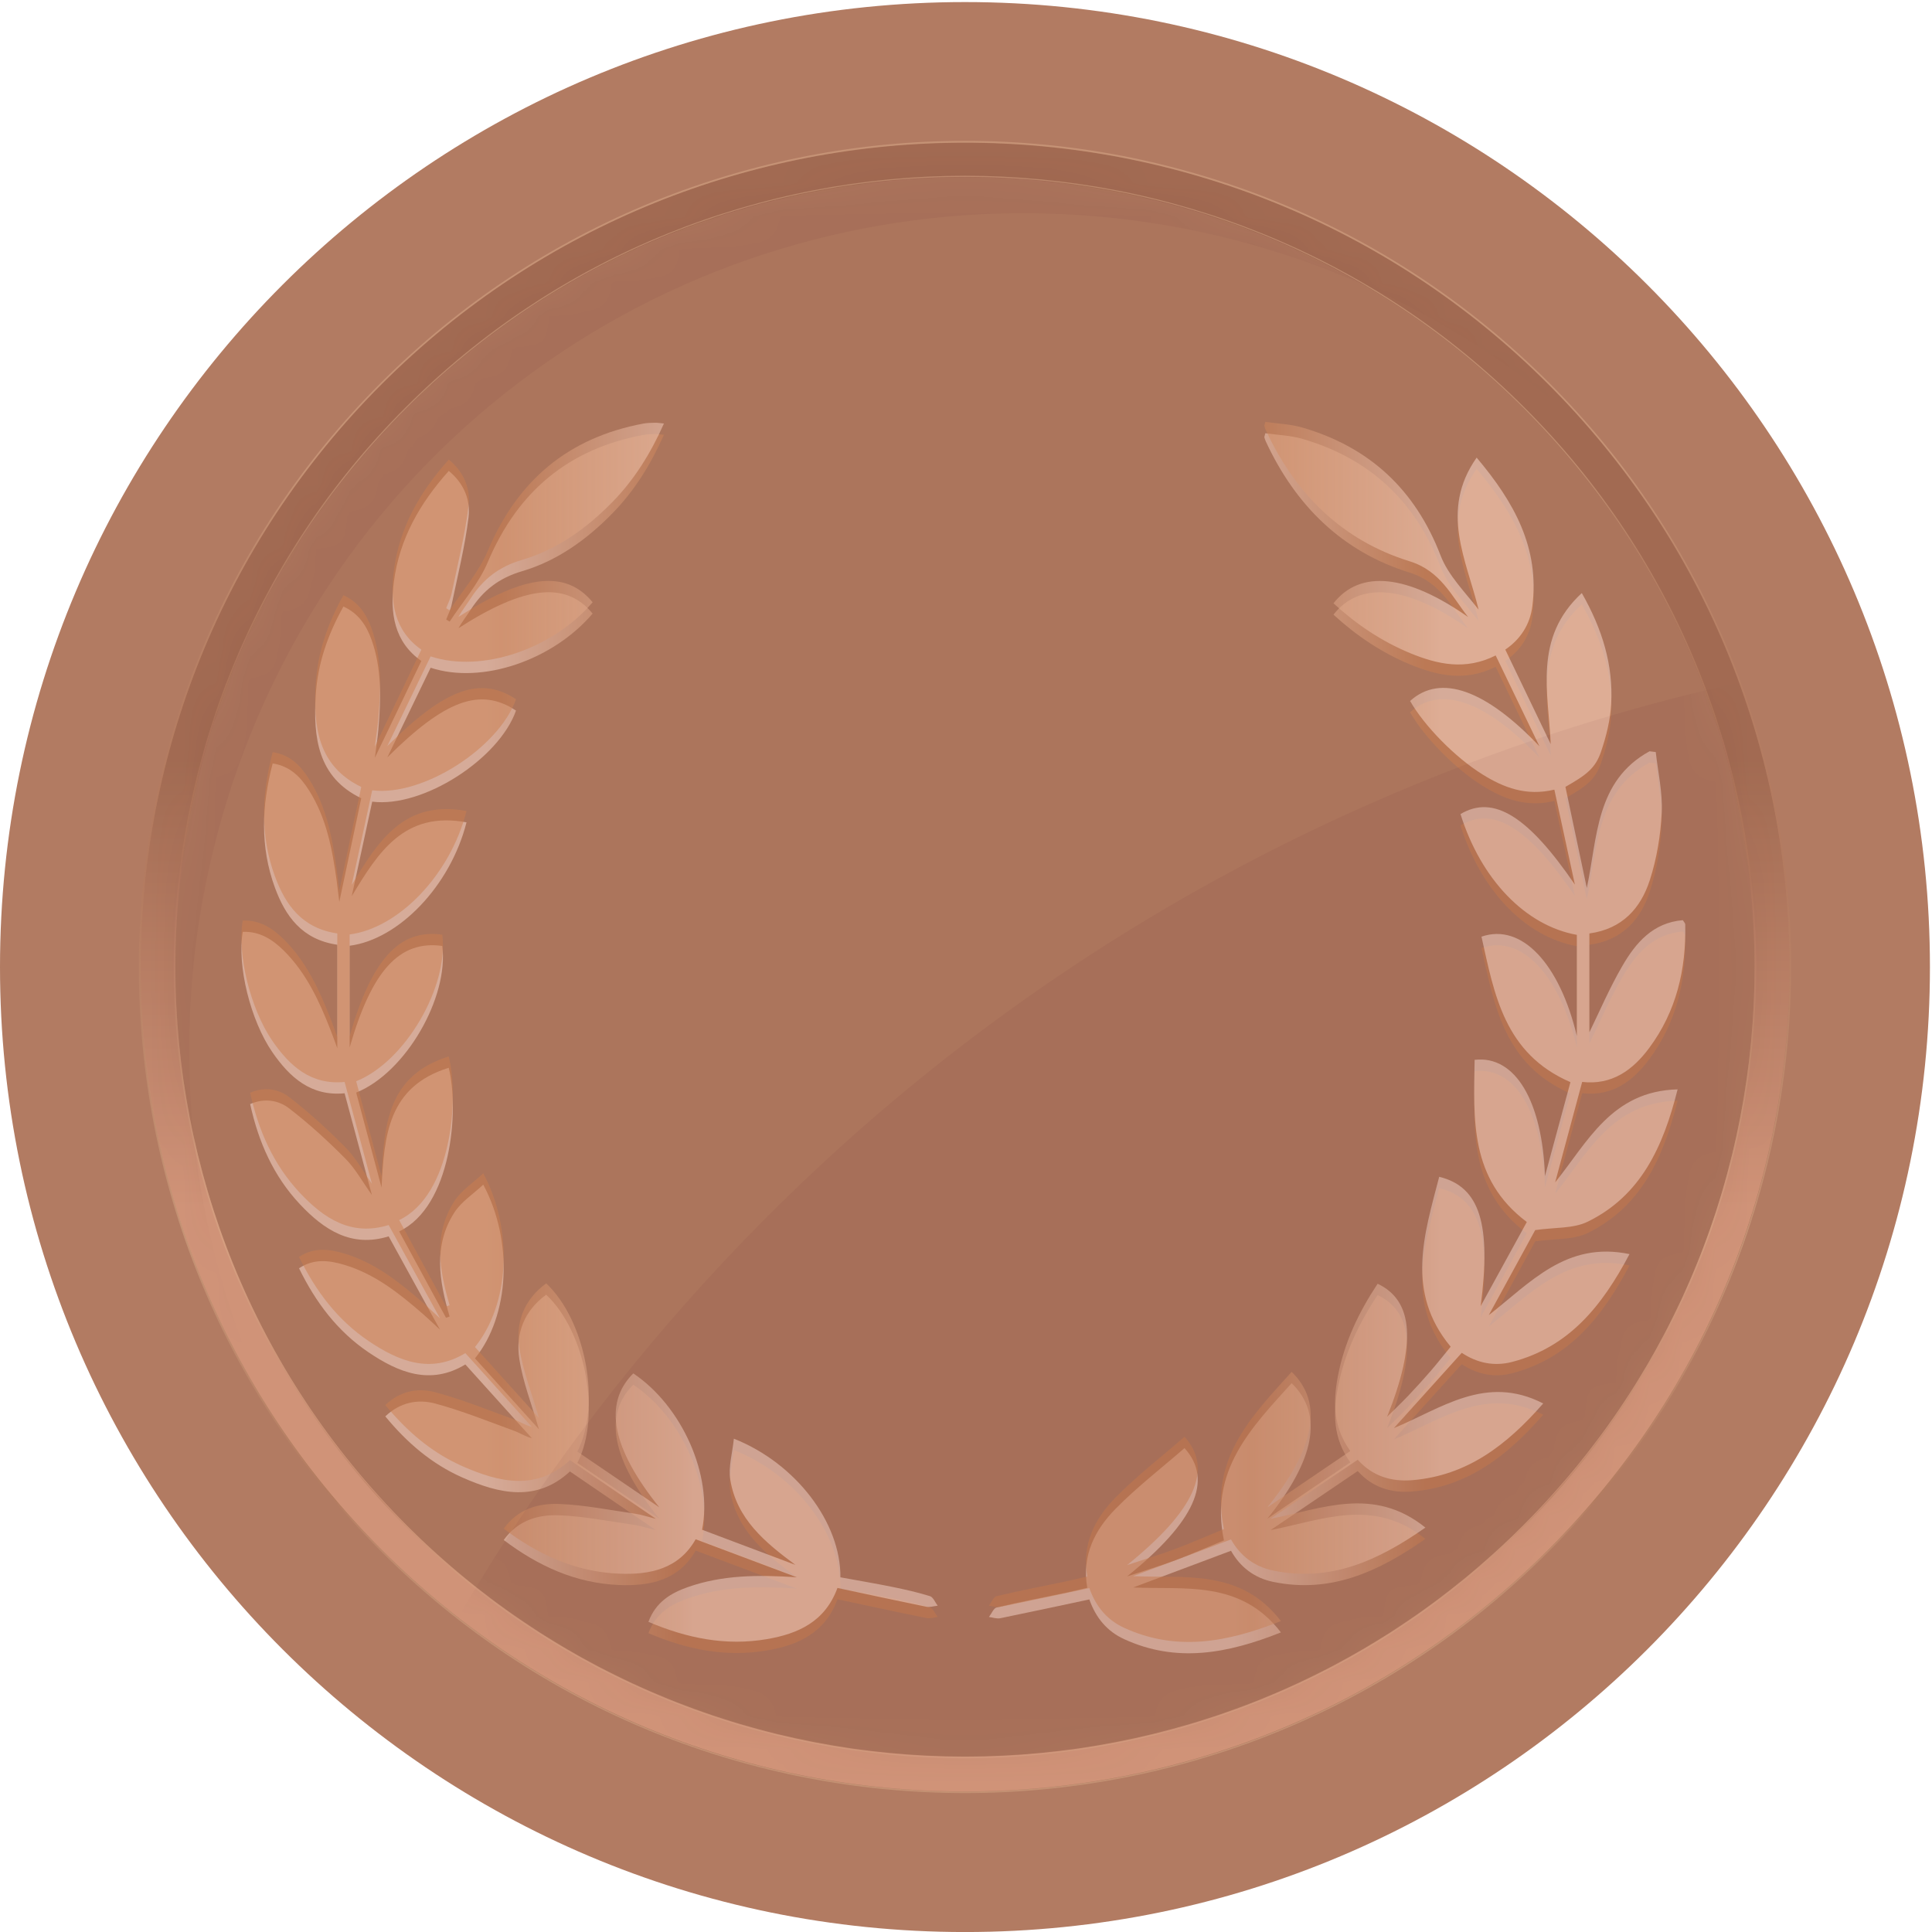 <svg xmlns="http://www.w3.org/2000/svg" fill="none" viewBox="0 0 58 58" height="58" width="58">
<path fill="#B27B62" d="M28.969 58.001C44.968 58.001 57.938 45.031 57.938 29.032C57.938 13.032 44.968 0.062 28.969 0.062C12.97 0.062 0 13.032 0 29.032C0 45.031 12.97 58.001 28.969 58.001Z"></path>
<path fill="#B47D64" d="M28.969 53.782C42.639 53.782 53.721 42.701 53.721 29.031C53.721 15.361 42.639 4.279 28.969 4.279C15.299 4.279 4.218 15.361 4.218 29.031C4.218 42.701 15.299 53.782 28.969 53.782Z"></path>
<path fill="#AC755C" d="M28.969 52.737C42.06 52.737 52.673 42.124 52.673 29.032C52.673 15.941 42.06 5.328 28.969 5.328C15.877 5.328 5.265 15.941 5.265 29.032C5.265 42.124 15.877 52.737 28.969 52.737Z"></path>
<g opacity="0.5">
<path fill="url(#paint0_linear_713_6022)" d="M11.467 46.531C21.133 56.197 36.805 56.197 46.471 46.531C56.137 36.865 56.137 21.193 46.471 11.527C36.805 1.861 21.133 1.861 11.467 11.527C1.801 21.193 1.801 36.865 11.467 46.531ZM12.208 12.267C21.465 3.01 36.474 3.01 45.731 12.267C54.988 21.524 54.988 36.533 45.731 45.79C36.474 55.047 21.465 55.047 12.208 45.79C2.951 36.533 2.951 21.524 12.208 12.267Z"></path>
<g opacity="0.5">
<path fill="url(#paint1_linear_713_6022)" d="M4.169 29.029C4.169 27.442 4.322 25.848 4.623 24.292C4.927 22.721 5.385 21.175 5.985 19.697C7.232 16.62 9.065 13.86 11.433 11.492C13.8 9.125 16.56 7.292 19.637 6.044C21.116 5.445 22.662 4.987 24.233 4.682C25.788 4.381 27.382 4.229 28.969 4.229C30.556 4.229 32.15 4.381 33.706 4.682C35.277 4.987 36.823 5.445 38.302 6.044C41.378 7.292 44.138 9.125 46.506 11.492C48.873 13.86 50.706 16.62 51.954 19.697C52.553 21.175 53.011 22.721 53.316 24.292C53.617 25.848 53.77 27.442 53.77 29.029C53.77 30.616 53.617 32.21 53.316 33.766C53.011 35.336 52.553 36.883 51.954 38.361C50.706 41.438 48.873 44.198 46.506 46.565C44.138 48.933 41.378 50.766 38.302 52.013C36.823 52.613 35.277 53.071 33.706 53.375C32.15 53.676 30.556 53.829 28.969 53.829C27.382 53.829 25.788 53.676 24.233 53.375C22.662 53.071 21.116 52.613 19.637 52.013C16.56 50.766 13.8 48.933 11.433 46.565C9.065 44.198 7.232 41.438 5.985 38.361C5.385 36.883 4.927 35.336 4.623 33.766C4.322 32.21 4.169 30.616 4.169 29.029ZM53.725 29.029C53.725 22.416 51.15 16.199 46.474 11.524C36.822 1.871 21.116 1.871 11.464 11.524C1.812 21.176 1.812 36.882 11.464 46.534C16.14 51.21 22.357 53.785 28.969 53.785C35.582 53.785 41.799 51.21 46.474 46.534C51.15 41.858 53.725 35.641 53.725 29.029ZM5.216 29.029C5.216 27.509 5.362 25.982 5.651 24.492C5.942 22.988 6.381 21.507 6.955 20.091C8.15 17.144 9.906 14.5 12.173 12.233C14.441 9.965 17.084 8.21 20.031 7.015C21.447 6.441 22.928 6.002 24.433 5.711C25.923 5.422 27.449 5.276 28.969 5.276C30.489 5.276 32.016 5.422 33.506 5.711C35.01 6.002 36.491 6.441 37.908 7.015C40.854 8.21 43.498 9.965 45.765 12.233C48.033 14.5 49.788 17.144 50.983 20.091C51.557 21.507 51.996 22.988 52.288 24.492C52.576 25.982 52.722 27.509 52.722 29.029C52.722 30.549 52.576 32.075 52.288 33.566C51.996 35.07 51.557 36.551 50.983 37.967C49.788 40.914 48.033 43.557 45.765 45.825C43.498 48.092 40.854 49.848 37.908 51.043C36.491 51.617 35.011 52.056 33.506 52.347C32.016 52.636 30.489 52.782 28.969 52.782C27.449 52.782 25.923 52.636 24.433 52.347C22.928 52.056 21.447 51.617 20.031 51.043C17.084 49.848 14.441 48.092 12.173 45.825C9.906 43.557 8.15 40.914 6.955 37.967C6.381 36.551 5.942 35.07 5.651 33.566C5.362 32.075 5.216 30.549 5.216 29.029ZM52.676 29.029C52.676 22.955 50.364 16.882 45.74 12.258C41.261 7.778 35.304 5.311 28.969 5.311C22.634 5.311 16.678 7.778 12.198 12.258C2.951 21.506 2.951 36.552 12.198 45.8C16.678 50.279 22.634 52.747 28.969 52.747C35.304 52.747 41.261 50.279 45.74 45.8C50.364 41.176 52.676 35.102 52.676 29.029Z"></path>
</g>
</g>
<g opacity="0.5">
<path fill="url(#paint2_linear_713_6022)" d="M40.76 44.162C39.86 44.772 38.993 45.359 38.143 45.935C39.665 45.641 41.229 44.939 42.791 46.199C41.353 47.208 39.925 47.84 38.221 47.489C37.655 47.373 37.228 47.041 36.956 46.555C35.955 46.931 34.974 47.299 34.019 47.657C35.56 47.73 37.237 47.422 38.454 49.006C36.834 49.65 35.31 49.925 33.747 49.208C33.239 48.975 32.899 48.573 32.703 48.016C31.799 48.208 30.913 48.4 30.025 48.581C29.92 48.602 29.802 48.557 29.689 48.543C29.766 48.444 29.827 48.279 29.921 48.257C30.608 48.094 31.303 47.961 31.994 47.816C32.204 47.772 32.413 47.72 32.64 47.667C32.471 46.691 32.873 45.922 33.495 45.291C34.137 44.639 34.869 44.074 35.56 43.473C36.439 44.444 35.859 45.69 33.836 47.325C34.392 47.14 34.845 47.005 35.287 46.839C35.784 46.652 36.272 46.438 36.744 46.243C36.3 44.142 37.569 42.86 38.776 41.524C39.749 42.467 39.462 43.835 38.048 45.591C38.873 45.031 39.697 44.471 40.536 43.902C40.01 43.166 40.018 42.412 40.167 41.641C40.361 40.632 40.795 39.727 41.357 38.879C42.444 39.391 42.517 40.684 41.642 42.872C41.856 42.66 42.075 42.453 42.282 42.235C42.511 41.995 42.734 41.748 42.952 41.496C43.159 41.256 43.355 41.006 43.55 40.769C42.189 39.131 42.754 37.405 43.206 35.668C44.437 35.969 44.768 37.107 44.451 39.55C44.916 38.702 45.382 37.853 45.836 37.025C44.111 35.731 44.242 33.932 44.269 32.157C45.504 32.014 46.301 33.422 46.381 35.647C46.638 34.698 46.896 33.749 47.146 32.827C45.162 31.969 44.862 30.195 44.475 28.459C45.688 28.04 46.825 29.285 47.338 31.441C47.338 30.43 47.338 29.419 47.338 28.405C45.799 28.129 44.462 26.747 43.845 24.779C44.841 24.187 45.882 24.852 47.279 26.896C47.075 25.953 46.872 25.009 46.663 24.046C45.816 24.247 45.141 23.985 44.501 23.586C43.684 23.077 42.757 22.131 42.332 21.384C43.248 20.553 44.611 21.054 46.215 22.744C45.781 21.844 45.348 20.944 44.901 20.017C43.993 20.472 43.159 20.287 42.339 19.95C41.478 19.595 40.717 19.081 40.032 18.452C40.837 17.425 42.255 17.588 44.074 18.864C43.57 18.225 43.249 17.479 42.315 17.189C40.29 16.561 38.887 15.166 37.999 13.249C37.981 13.21 37.969 13.169 37.957 13.128C37.954 13.116 37.963 13.1 37.986 13.006C38.35 13.059 38.736 13.07 39.096 13.174C41.116 13.763 42.486 15.037 43.249 17.021C43.48 17.619 43.98 18.113 44.389 18.642C44.027 17.15 43.209 15.675 44.33 14.077C45.462 15.419 46.224 16.797 46.002 18.541C45.932 19.094 45.64 19.535 45.19 19.841C45.656 20.81 46.111 21.756 46.554 22.679C46.488 21.137 46.025 19.489 47.487 18.144C48.107 19.232 48.432 20.31 48.369 21.473C48.343 21.954 48.222 22.442 48.066 22.901C47.899 23.395 47.633 23.601 46.995 23.962C47.209 24.977 47.424 25.991 47.637 26.997C47.96 25.5 47.894 23.785 49.52 22.894C49.582 22.902 49.645 22.909 49.707 22.916C49.774 23.523 49.916 24.134 49.886 24.736C49.853 25.419 49.738 26.118 49.527 26.767C49.257 27.599 48.709 28.227 47.714 28.363C47.714 29.4 47.714 30.421 47.714 31.331C48.005 30.736 48.312 30.014 48.703 29.34C49.105 28.646 49.62 28.039 50.519 27.964C50.552 28.018 50.591 28.053 50.592 28.088C50.622 29.439 50.327 30.7 49.51 31.801C49.013 32.471 48.385 32.922 47.498 32.819C47.223 33.84 46.955 34.838 46.687 35.835C47.657 34.635 48.38 33.093 50.363 33.044C49.929 34.774 49.259 36.233 47.664 37.016C47.232 37.228 46.674 37.182 46.088 37.267C45.679 38.017 45.199 38.896 44.694 39.821C45.945 38.847 47.02 37.592 48.919 37.989C48.092 39.551 47.105 40.776 45.402 41.224C44.856 41.368 44.346 41.259 43.883 40.953C43.205 41.705 42.54 42.442 41.844 43.214C43.271 42.623 44.604 41.587 46.328 42.472C45.231 43.729 44.042 44.636 42.408 44.775C41.774 44.829 41.204 44.66 40.76 44.162Z"></path>
<path fill="url(#paint3_linear_713_6022)" d="M23.923 47.691C22.864 47.293 21.883 46.925 20.884 46.55C20.379 47.44 19.519 47.621 18.584 47.583C17.286 47.53 16.161 47.016 15.122 46.232C15.554 45.632 16.165 45.466 16.788 45.49C17.547 45.52 18.302 45.673 19.057 45.781C19.235 45.806 19.409 45.866 19.692 45.937C18.774 45.31 17.954 44.75 17.11 44.174C16.107 45.103 14.991 44.847 13.877 44.354C12.963 43.949 12.221 43.315 11.567 42.521C12.008 42.099 12.542 41.995 13.06 42.134C13.863 42.349 14.639 42.664 15.422 42.949C15.605 43.015 15.771 43.127 15.969 43.178C15.31 42.447 14.65 41.716 13.97 40.962C12.923 41.596 11.964 41.208 11.057 40.593C10.128 39.963 9.474 39.093 8.977 38.074C9.429 37.776 9.881 37.837 10.328 37.969C11.252 38.242 11.986 38.829 12.698 39.448C12.849 39.579 12.994 39.719 13.209 39.917C12.669 38.936 12.174 38.036 11.668 37.116C10.549 37.464 9.724 36.92 9.001 36.149C8.212 35.307 7.76 34.288 7.51 33.145C7.94 32.957 8.361 33.031 8.672 33.269C9.274 33.729 9.837 34.248 10.372 34.786C10.672 35.089 10.883 35.48 11.165 35.875C10.885 34.83 10.617 33.835 10.345 32.821C9.338 32.919 8.7 32.347 8.176 31.587C7.518 30.63 7.112 28.983 7.288 27.975C7.799 27.955 8.189 28.207 8.531 28.549C9.2 29.219 9.586 30.058 9.924 30.924C9.991 31.096 10.053 31.271 10.126 31.468C10.126 30.416 10.126 29.395 10.126 28.362C9.072 28.208 8.57 27.512 8.252 26.644C7.805 25.421 7.853 24.186 8.186 22.919C8.718 23.002 9.027 23.333 9.276 23.726C9.8 24.552 9.975 25.489 10.107 26.438C10.132 26.622 10.153 26.807 10.186 27.075C10.415 25.993 10.627 24.995 10.845 23.964C9.54 23.337 9.399 22.142 9.479 20.863C9.537 19.927 9.836 19.059 10.31 18.208C10.768 18.417 11.002 18.781 11.155 19.209C11.469 20.09 11.435 20.999 11.358 21.91C11.335 22.177 11.292 22.443 11.253 22.75C11.726 21.764 12.181 20.817 12.649 19.843C11.83 19.267 11.705 18.407 11.823 17.475C11.988 16.185 12.6 15.112 13.473 14.137C13.939 14.52 14.13 15.024 14.065 15.54C13.955 16.421 13.738 17.289 13.557 18.16C13.525 18.311 13.45 18.453 13.395 18.599C13.43 18.62 13.464 18.641 13.499 18.661C13.887 18.068 14.374 17.516 14.645 16.873C15.538 14.757 17.066 13.474 19.321 13.055C19.434 13.034 19.551 13.034 19.666 13.031C19.735 13.03 19.803 13.042 19.932 13.053C19.533 13.95 19.042 14.741 18.381 15.415C17.613 16.2 16.722 16.84 15.67 17.149C14.978 17.352 14.502 17.727 14.131 18.303C14.01 18.491 13.872 18.666 13.762 18.86C15.751 17.581 16.984 17.441 17.791 18.42C16.602 19.819 14.47 20.553 12.928 20.046C12.498 20.938 12.063 21.838 11.627 22.738C13.352 21.023 14.414 20.619 15.491 21.332C14.981 22.781 12.703 24.259 11.174 24.066C10.97 25.007 10.765 25.956 10.559 26.905C11.354 25.585 12.135 24.342 14.005 24.687C13.524 26.59 11.974 28.202 10.496 28.392C10.496 29.411 10.496 30.428 10.496 31.446C11.157 29.147 11.983 28.219 13.277 28.398C13.478 29.943 12.176 32.208 10.693 32.8C10.945 33.743 11.199 34.696 11.454 35.649C11.535 34.102 11.641 32.624 13.471 32.056C13.791 33.333 13.557 36.213 11.984 36.968C12.454 37.834 12.921 38.697 13.389 39.56C13.425 39.548 13.462 39.536 13.498 39.524C13.184 38.458 13.001 37.386 13.646 36.392C13.852 36.075 14.202 35.85 14.508 35.564C15.419 37.27 15.297 39.502 14.259 40.779C14.89 41.479 15.526 42.184 16.18 42.909C15.967 42.174 15.7 41.499 15.591 40.8C15.472 40.034 15.736 39.349 16.397 38.868C17.576 39.972 18.063 42.495 17.333 43.918C18.147 44.472 18.97 45.032 19.793 45.592C18.38 43.833 18.095 42.485 19.012 41.57C20.471 42.55 21.406 44.629 21.077 46.264C22.004 46.613 22.942 46.966 23.879 47.319C22.966 46.642 22.118 45.944 21.924 44.765C21.861 44.381 21.988 43.965 22.031 43.53C23.892 44.268 25.244 46.05 25.23 47.692C25.742 47.786 26.265 47.873 26.785 47.979C27.167 48.056 27.548 48.142 27.919 48.258C28.016 48.288 28.074 48.445 28.15 48.544C28.037 48.556 27.917 48.597 27.811 48.575C26.923 48.395 26.038 48.202 25.141 48.011C24.769 49.026 23.959 49.388 23.021 49.548C21.788 49.759 20.619 49.52 19.466 49.029C19.689 48.431 20.141 48.164 20.654 47.984C21.684 47.623 22.751 47.613 23.923 47.691Z"></path>
</g>
<g opacity="0.5">
<path fill="url(#paint4_linear_713_6022)" d="M40.76 43.822C39.86 44.432 38.993 45.019 38.143 45.595C39.665 45.301 41.229 44.599 42.791 45.859C41.353 46.867 39.925 47.501 38.221 47.149C37.655 47.033 37.228 46.702 36.956 46.215C35.955 46.591 34.974 46.959 34.019 47.317C35.56 47.39 37.237 47.082 38.454 48.666C36.834 49.31 35.31 49.585 33.747 48.868C33.239 48.635 32.899 48.233 32.703 47.676C31.799 47.868 30.913 48.06 30.025 48.241C29.92 48.262 29.802 48.217 29.689 48.203C29.766 48.104 29.827 47.939 29.921 47.917C30.608 47.754 31.303 47.621 31.994 47.476C32.204 47.432 32.413 47.38 32.64 47.327C32.471 46.351 32.873 45.582 33.495 44.951C34.137 44.299 34.869 43.734 35.56 43.133C36.439 44.104 35.859 45.35 33.836 46.985C34.392 46.8 34.845 46.665 35.287 46.499C35.784 46.312 36.272 46.097 36.744 45.903C36.3 43.803 37.569 42.52 38.776 41.184C39.749 42.127 39.462 43.495 38.048 45.251C38.873 44.691 39.697 44.131 40.536 43.562C40.01 42.826 40.018 42.072 40.167 41.301C40.361 40.292 40.795 39.388 41.357 38.539C42.444 39.051 42.517 40.344 41.642 42.532C41.856 42.32 42.075 42.113 42.282 41.895C42.511 41.654 42.734 41.408 42.952 41.156C43.159 40.916 43.355 40.666 43.55 40.429C42.189 38.791 42.754 37.065 43.206 35.328C44.437 35.629 44.768 36.767 44.451 39.21C44.916 38.362 45.382 37.513 45.836 36.685C44.111 35.391 44.242 33.593 44.269 31.817C45.504 31.674 46.301 33.082 46.381 35.307C46.638 34.358 46.896 33.409 47.146 32.487C45.162 31.63 44.862 29.855 44.475 28.119C45.688 27.7 46.825 28.945 47.338 31.101C47.338 30.09 47.338 29.079 47.338 28.065C45.799 27.789 44.462 26.407 43.845 24.439C44.841 23.847 45.882 24.512 47.279 26.556C47.075 25.613 46.872 24.669 46.663 23.706C45.816 23.907 45.141 23.645 44.501 23.246C43.684 22.737 42.757 21.791 42.332 21.044C43.248 20.213 44.611 20.715 46.215 22.404C45.781 21.504 45.348 20.604 44.901 19.677C43.993 20.133 43.159 19.947 42.339 19.61C41.478 19.255 40.717 18.742 40.032 18.112C40.837 17.085 42.255 17.248 44.074 18.524C43.57 17.886 43.249 17.139 42.315 16.849C40.29 16.221 38.887 14.827 37.999 12.91C37.981 12.871 37.969 12.829 37.957 12.788C37.954 12.776 37.963 12.76 37.986 12.666C38.35 12.719 38.736 12.73 39.096 12.835C41.116 13.423 42.486 14.698 43.249 16.681C43.48 17.279 43.98 17.773 44.389 18.302C44.027 16.81 43.209 15.335 44.33 13.738C45.462 15.079 46.224 16.457 46.002 18.201C45.932 18.754 45.64 19.195 45.19 19.501C45.656 20.47 46.111 21.416 46.554 22.339C46.488 20.797 46.025 19.15 47.487 17.804C48.107 18.893 48.432 19.97 48.369 21.133C48.343 21.614 48.222 22.102 48.066 22.561C47.899 23.055 47.633 23.261 46.995 23.622C47.209 24.637 47.424 25.651 47.637 26.658C47.96 25.16 47.894 23.445 49.52 22.554C49.582 22.562 49.645 22.569 49.707 22.577C49.774 23.184 49.916 23.794 49.886 24.397C49.853 25.079 49.738 25.778 49.527 26.427C49.257 27.259 48.709 27.887 47.714 28.023C47.714 29.06 47.714 30.081 47.714 30.991C48.005 30.396 48.312 29.674 48.703 29C49.105 28.306 49.62 27.699 50.519 27.624C50.552 27.679 50.591 27.713 50.592 27.748C50.622 29.099 50.327 30.361 49.51 31.461C49.013 32.131 48.385 32.582 47.498 32.48C47.223 33.501 46.955 34.498 46.687 35.495C47.657 34.295 48.38 32.753 50.363 32.704C49.929 34.434 49.259 35.893 47.664 36.676C47.232 36.888 46.674 36.843 46.088 36.928C45.679 37.677 45.199 38.556 44.694 39.481C45.945 38.507 47.02 37.252 48.919 37.649C48.092 39.212 47.105 40.436 45.402 40.884C44.856 41.028 44.346 40.919 43.883 40.613C43.205 41.365 42.54 42.102 41.844 42.874C43.271 42.283 44.604 41.247 46.328 42.133C45.231 43.389 44.042 44.296 42.408 44.435C41.774 44.489 41.204 44.32 40.76 43.822Z"></path>
<path fill="url(#paint5_linear_713_6022)" d="M23.923 47.351C22.864 46.953 21.883 46.585 20.884 46.21C20.379 47.1 19.519 47.281 18.584 47.243C17.286 47.19 16.161 46.676 15.122 45.892C15.554 45.292 16.165 45.126 16.788 45.15C17.547 45.18 18.302 45.333 19.057 45.441C19.235 45.466 19.409 45.526 19.692 45.597C18.774 44.97 17.954 44.411 17.11 43.834C16.107 44.763 14.991 44.507 13.877 44.014C12.963 43.609 12.221 42.975 11.567 42.181C12.008 41.759 12.542 41.655 13.06 41.794C13.863 42.009 14.639 42.324 15.422 42.609C15.605 42.675 15.771 42.787 15.969 42.838C15.31 42.107 14.65 41.376 13.97 40.622C12.923 41.256 11.964 40.868 11.057 40.253C10.128 39.623 9.474 38.753 8.977 37.734C9.429 37.436 9.881 37.497 10.328 37.629C11.252 37.902 11.986 38.49 12.698 39.108C12.849 39.239 12.994 39.379 13.209 39.577C12.669 38.596 12.174 37.696 11.668 36.776C10.549 37.124 9.724 36.581 9.001 35.809C8.212 34.967 7.76 33.948 7.51 32.805C7.94 32.618 8.361 32.691 8.672 32.929C9.274 33.389 9.837 33.908 10.372 34.446C10.672 34.749 10.883 35.14 11.165 35.535C10.885 34.49 10.617 33.495 10.345 32.481C9.338 32.579 8.7 32.007 8.176 31.247C7.518 30.29 7.112 28.643 7.288 27.635C7.799 27.616 8.189 27.868 8.531 28.209C9.2 28.879 9.586 29.718 9.924 30.584C9.991 30.756 10.053 30.931 10.126 31.129C10.126 30.076 10.126 29.055 10.126 28.023C9.072 27.868 8.57 27.172 8.252 26.304C7.805 25.082 7.853 23.846 8.186 22.579C8.718 22.662 9.027 22.993 9.276 23.386C9.8 24.212 9.975 25.149 10.107 26.098C10.132 26.282 10.153 26.467 10.186 26.735C10.415 25.653 10.627 24.656 10.845 23.624C9.54 22.997 9.399 21.802 9.479 20.524C9.537 19.588 9.836 18.719 10.31 17.868C10.768 18.078 11.002 18.441 11.155 18.869C11.469 19.75 11.435 20.659 11.358 21.57C11.335 21.838 11.292 22.104 11.253 22.41C11.726 21.424 12.181 20.477 12.649 19.503C11.83 18.927 11.705 18.067 11.823 17.136C11.988 15.845 12.6 14.772 13.473 13.797C13.939 14.18 14.13 14.684 14.065 15.2C13.955 16.081 13.738 16.949 13.557 17.82C13.525 17.971 13.45 18.113 13.395 18.259C13.43 18.28 13.464 18.301 13.499 18.322C13.887 17.728 14.374 17.176 14.645 16.534C15.538 14.417 17.066 13.135 19.321 12.715C19.434 12.694 19.551 12.694 19.666 12.691C19.735 12.69 19.803 12.702 19.932 12.714C19.533 13.611 19.042 14.401 18.381 15.075C17.613 15.86 16.722 16.5 15.67 16.809C14.978 17.013 14.502 17.387 14.131 17.963C14.01 18.151 13.872 18.326 13.762 18.52C15.751 17.241 16.984 17.101 17.791 18.08C16.602 19.479 14.47 20.213 12.928 19.706C12.498 20.598 12.063 21.498 11.627 22.398C13.352 20.683 14.414 20.279 15.491 20.992C14.981 22.441 12.703 23.919 11.174 23.726C10.97 24.667 10.765 25.616 10.559 26.565C11.354 25.245 12.135 24.003 14.005 24.347C13.524 26.25 11.974 27.863 10.496 28.053C10.496 29.071 10.496 30.089 10.496 31.106C11.157 28.807 11.983 27.879 13.277 28.059C13.478 29.603 12.176 31.868 10.693 32.46C10.945 33.404 11.199 34.356 11.454 35.309C11.535 33.762 11.641 32.284 13.471 31.716C13.791 32.993 13.557 35.873 11.984 36.628C12.454 37.495 12.921 38.358 13.389 39.221C13.425 39.209 13.462 39.197 13.498 39.184C13.184 38.118 13.001 37.046 13.646 36.052C13.852 35.735 14.202 35.511 14.508 35.224C15.419 36.93 15.297 39.162 14.259 40.439C14.89 41.139 15.526 41.844 16.18 42.569C15.967 41.834 15.7 41.16 15.591 40.46C15.472 39.695 15.736 39.01 16.397 38.528C17.576 39.632 18.063 42.155 17.333 43.578C18.147 44.132 18.97 44.692 19.793 45.252C18.38 43.493 18.095 42.145 19.012 41.23C20.471 42.21 21.406 44.289 21.077 45.924C22.004 46.273 22.942 46.626 23.879 46.979C22.966 46.302 22.118 45.604 21.924 44.425C21.861 44.041 21.988 43.625 22.031 43.19C23.892 43.928 25.244 45.71 25.23 47.352C25.742 47.446 26.265 47.534 26.785 47.639C27.167 47.717 27.548 47.802 27.919 47.918C28.016 47.948 28.074 48.105 28.15 48.204C28.037 48.216 27.917 48.257 27.811 48.236C26.923 48.055 26.038 47.863 25.141 47.671C24.769 48.686 23.959 49.048 23.021 49.208C21.788 49.419 20.619 49.18 19.466 48.689C19.689 48.092 20.141 47.824 20.654 47.644C21.684 47.283 22.751 47.273 23.923 47.351Z"></path>
</g>
<mask height="48" width="48" y="5" x="5" maskUnits="userSpaceOnUse" style="mask-type:luminance" id="mask0_713_6022">
<path fill="white" d="M28.97 52.737C42.061 52.737 52.674 42.124 52.674 29.032C52.674 15.941 42.061 5.328 28.97 5.328C15.878 5.328 5.266 15.941 5.266 29.032C5.266 42.124 15.878 52.737 28.97 52.737Z"></path>
</mask>
<g mask="url(#mask0_713_6022)">
<g opacity="0.05">
<path fill="#420919" d="M46.599 12.017C46.781 12.165 47.018 11.918 46.863 11.742C43.179 7.58 38.078 4.627 32.157 3.703C18.651 1.593 5.992 10.831 3.882 24.337C2.957 30.259 4.214 36.018 7.055 40.796C7.175 40.997 7.482 40.846 7.397 40.629C3.285 30.132 6.724 17.927 15.976 11.186C25.215 4.454 37.867 4.91 46.599 12.017Z"></path>
</g>
</g>
<mask height="48" width="48" y="5" x="5" maskUnits="userSpaceOnUse" style="mask-type:luminance" id="mask1_713_6022">
<path fill="white" d="M28.97 52.737C42.061 52.737 52.674 42.124 52.674 29.032C52.674 15.941 42.061 5.328 28.97 5.328C15.878 5.328 5.266 15.941 5.266 29.032C5.266 42.124 15.878 52.737 28.97 52.737Z"></path>
</mask>
<g mask="url(#mask1_713_6022)">
<g opacity="0.05">
<path fill="#420919" d="M13.752 48.557C15.589 49.986 20.054 53.057 26.539 53.701C35.385 54.579 41.754 50.32 43.38 49.157C44.986 48.009 51.277 43.22 53.209 34.316C54.602 27.896 53.006 22.663 52.206 20.49C47.242 21.596 38.708 24.163 29.947 30.587C21.296 36.929 16.308 44.183 13.752 48.557Z"></path>
</g>
</g>
<defs>
<linearGradient gradientUnits="userSpaceOnUse" y2="53.78" x2="28.969" y1="4.277" x1="28.969" id="paint0_linear_713_6022">
<stop stop-color="#8F583F" offset="0.374"></stop>
<stop stop-color="#ECAA8C" offset="0.648"></stop>
</linearGradient>
<linearGradient gradientUnits="userSpaceOnUse" y2="53.829" x2="28.969" y1="4.229" x1="28.969" id="paint1_linear_713_6022">
<stop stop-color="#FFD7AD" offset="0.198"></stop>
<stop stop-color="#F8CEA5" offset="0.208"></stop>
<stop stop-color="#E1AF8A" offset="0.249"></stop>
<stop stop-color="#CE9774" offset="0.292"></stop>
<stop stop-color="#C18665" offset="0.337"></stop>
<stop stop-color="#B97C5C" offset="0.387"></stop>
<stop stop-color="#B77959" offset="0.447"></stop>
<stop stop-color="#E4B58D" offset="0.576"></stop>
<stop stop-color="#FFD9AD" offset="0.665"></stop>
<stop stop-color="#EBBF95" offset="0.715"></stop>
<stop stop-color="#B67D58" offset="0.82"></stop>
<stop stop-color="#B67C57" offset="0.821"></stop>
<stop stop-color="#B77D58" offset="0.822"></stop>
<stop stop-color="#CC9871" offset="0.835"></stop>
<stop stop-color="#DDAE85" offset="0.849"></stop>
<stop stop-color="#EABF94" offset="0.866"></stop>
<stop stop-color="#F3CA9F" offset="0.887"></stop>
<stop stop-color="#F9D1A5" offset="0.917"></stop>
<stop stop-color="#FAD3A7" offset="1"></stop>
</linearGradient>
<linearGradient gradientUnits="userSpaceOnUse" y2="31.319" x2="50.594" y1="31.319" x1="29.689" id="paint2_linear_713_6022">
<stop stop-color="#FFE1D5" offset="0.352"></stop>
<stop stop-color="#CB7E4E" offset="0.626"></stop>
</linearGradient>
<linearGradient gradientUnits="userSpaceOnUse" y2="31.328" x2="28.15" y1="31.328" x1="7.247" id="paint3_linear_713_6022">
<stop stop-color="#FFE1D5" offset="0.352"></stop>
<stop stop-color="#CB7E4E" offset="0.626"></stop>
</linearGradient>
<linearGradient gradientUnits="userSpaceOnUse" y2="30.979" x2="50.594" y1="30.979" x1="29.689" id="paint4_linear_713_6022">
<stop stop-color="#CB7E4E" offset="0.374"></stop>
<stop stop-color="#FFE1D5" offset="0.648"></stop>
</linearGradient>
<linearGradient gradientUnits="userSpaceOnUse" y2="30.988" x2="28.15" y1="30.988" x1="7.247" id="paint5_linear_713_6022">
<stop stop-color="#CB7E4E" offset="0.374"></stop>
<stop stop-color="#FFE1D5" offset="0.648"></stop>
</linearGradient>
</defs>
</svg>
